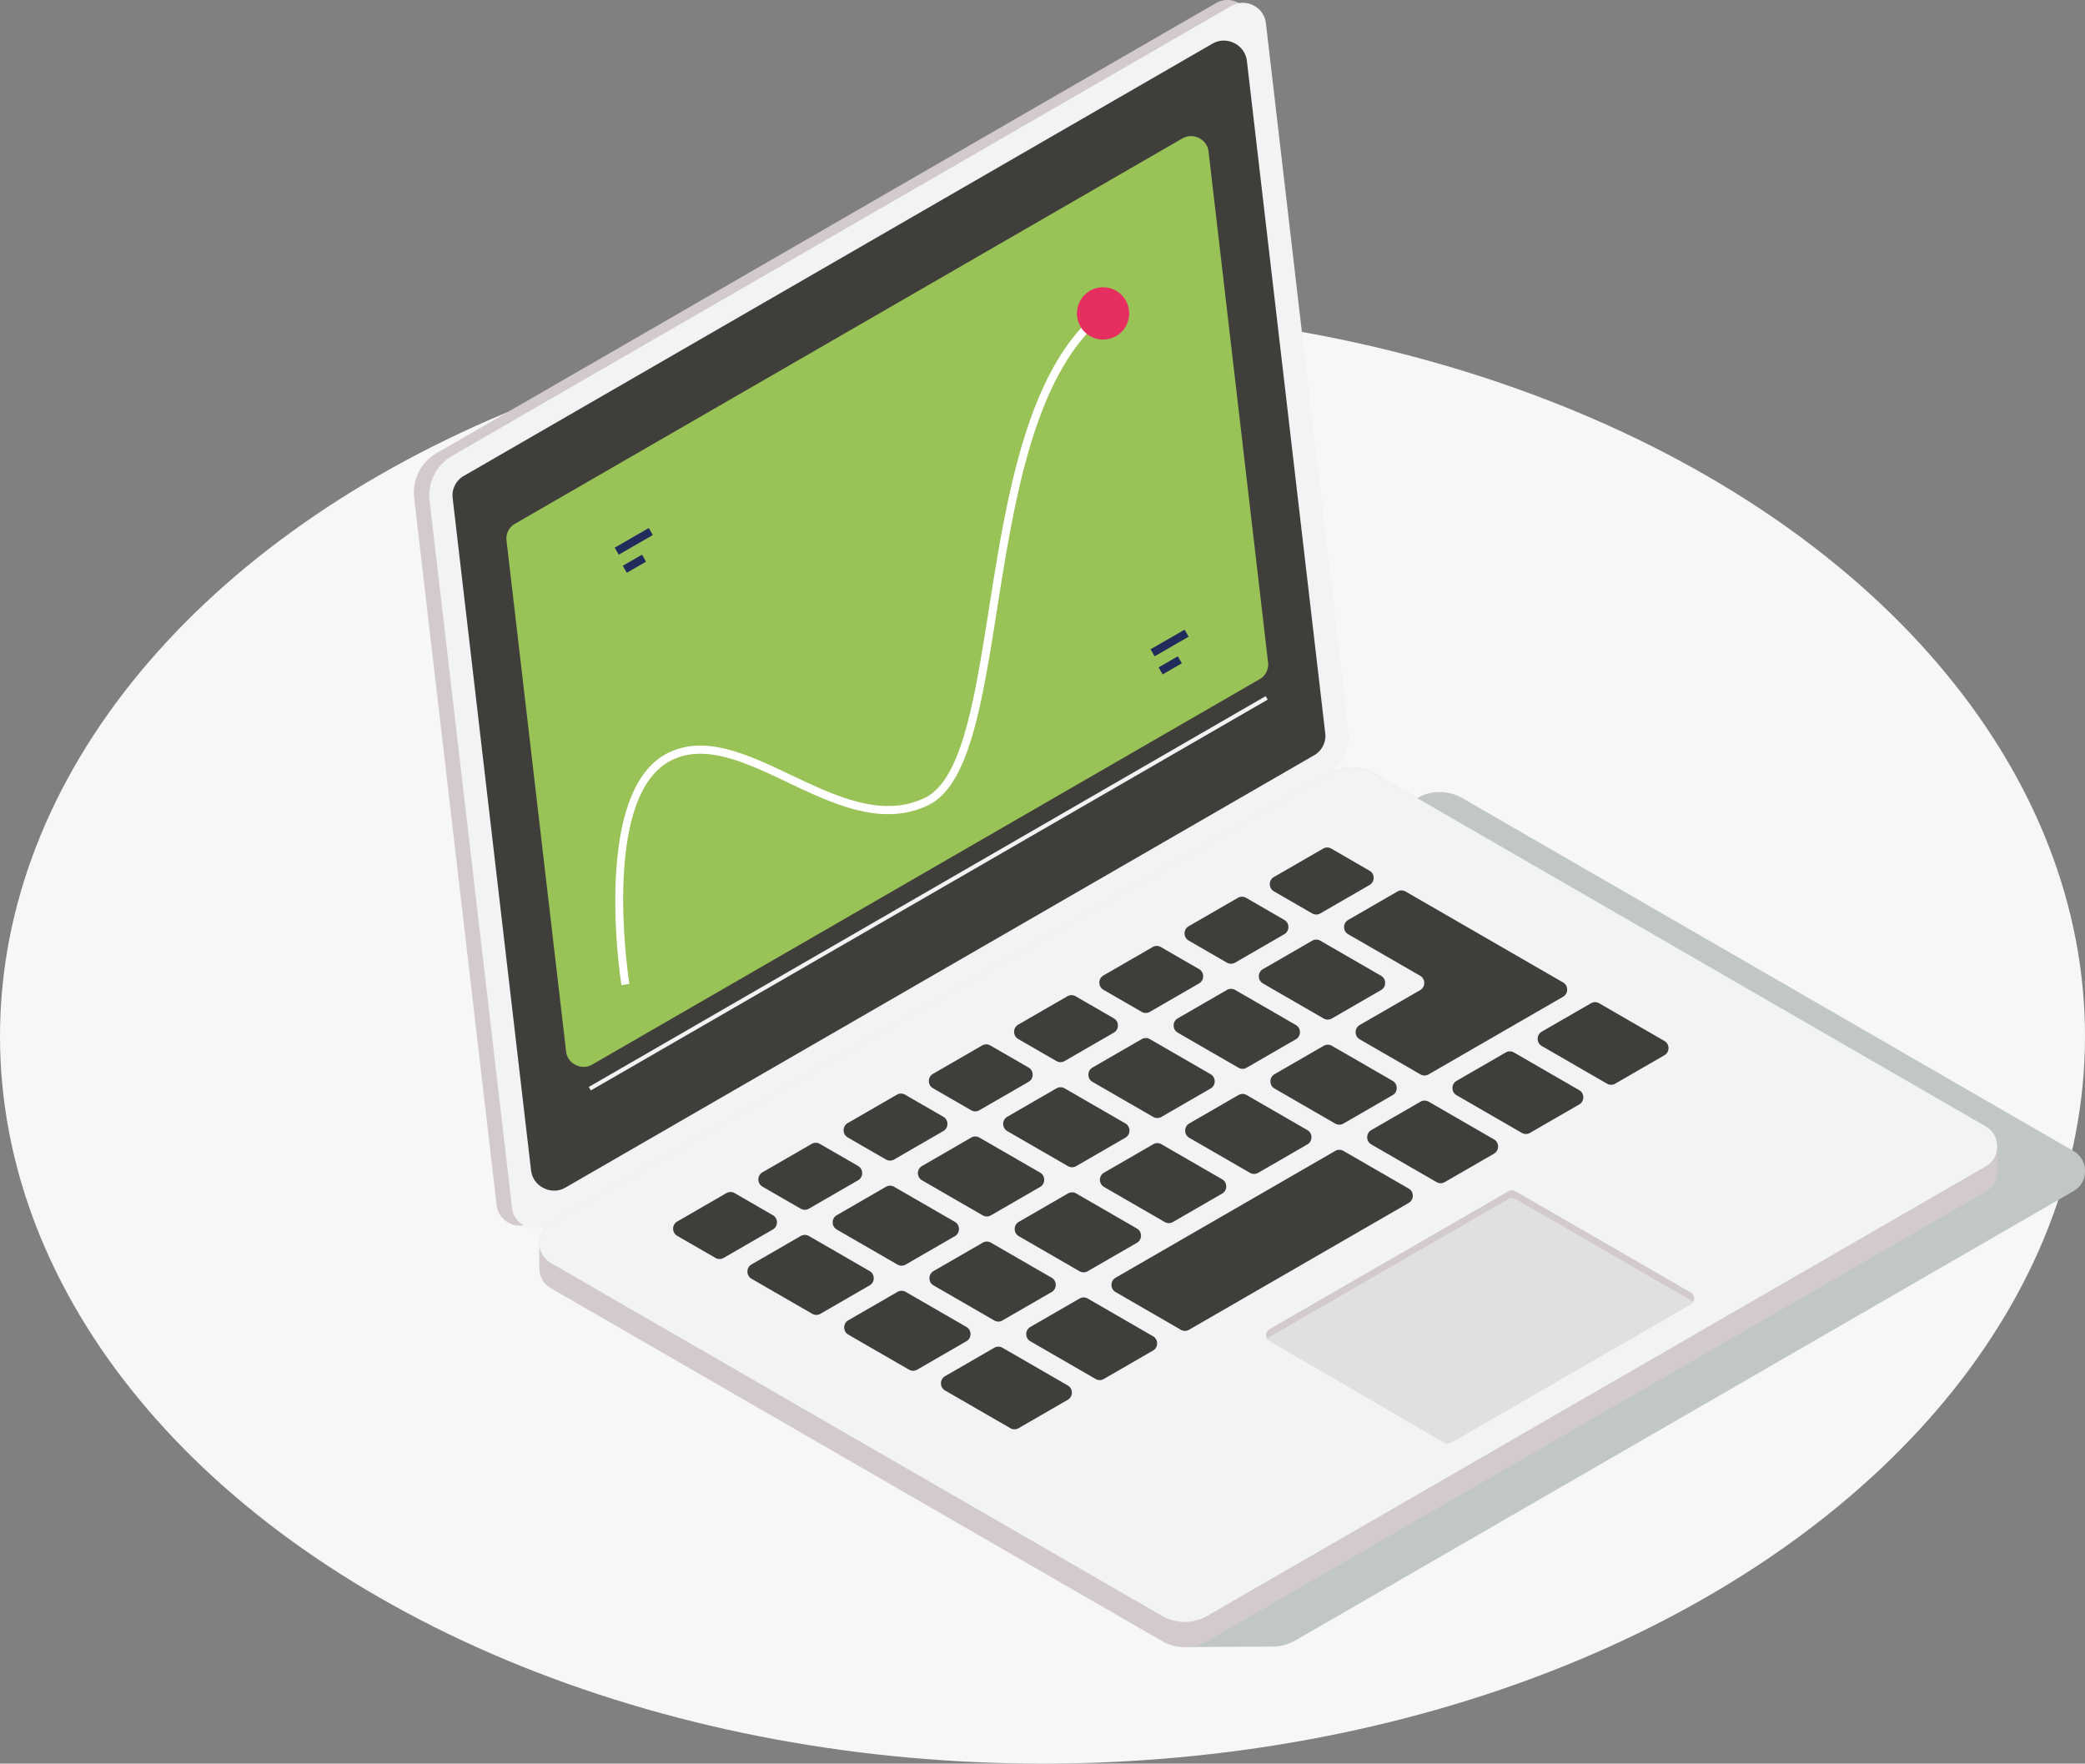 <svg xmlns="http://www.w3.org/2000/svg" width="539" height="455.893" viewBox="0 0 539 455.893">
  <rect x="0" y="0" width="539" height="455.893" fill="#808080" stroke="none"/>
  <g id="Group_1296" data-name="Group 1296" transform="translate(-191 -2406.107)">
    <g id="Group_1287" data-name="Group 1287">
      <ellipse id="Ellipse_38" data-name="Ellipse 38" cx="269.5" cy="188" rx="269.5" ry="188" transform="translate(191 2486)" fill="#f7f7f8"/>
      <g id="Group_772" data-name="Group 772" transform="translate(-1266.25 3100.147)">
        <path id="Path_576" data-name="Path 576" d="M1592.1-484.056l201.028-116.075a11.734,11.734,0,0,1,12.009,0l157.816,91.122a5.863,5.863,0,0,1,3,5.2,5.861,5.861,0,0,1-3,5.2L1761.93-382.538a11.943,11.943,0,0,1-6.375,1.647l-23.079.122a36.682,36.682,0,0,1,6.114-8.312L1592.1-473.659a5.863,5.863,0,0,1-3-5.2A5.859,5.859,0,0,1,1592.1-484.056Z" transform="translate(30.297 112.493)" fill="#c1c7c7" fill-rule="evenodd"/>
        <g id="Group_675" data-name="Group 675" transform="translate(1564.25 -694.04)">
          <path id="Path_577" data-name="Path 577" d="M1570.26-576.989l201.3-116.225a5.85,5.85,0,0,1,5.7-.164,5.853,5.853,0,0,1,3.269,4.669l21.286,182.662a11.784,11.784,0,0,1-5.921,11.787L1594.6-378.033a5.841,5.841,0,0,1-5.7.165,5.842,5.842,0,0,1-3.269-4.668l-21.3-182.666A11.792,11.792,0,0,1,1570.26-576.989Z" transform="translate(-1564.25 694.04)" fill="#d3cbcb" fill-rule="evenodd"/>
          <path id="Path_578" data-name="Path 578" d="M1955.717-500.164v-6.52a5.865,5.865,0,0,0-3-5.2L1794.9-603a11.722,11.722,0,0,0-12.009,0L1581.862-486.933a5.863,5.863,0,0,0-3,5.2v6.523a5.86,5.86,0,0,0,3,5.2l157.825,91.12a11.723,11.723,0,0,0,12.006,0l201.021-116.072A5.857,5.857,0,0,0,1955.717-500.164Z" transform="translate(-1546.434 803.026)" fill="#d3cbcb" fill-rule="evenodd"/>
          <path id="Path_579" data-name="Path 579" d="M1581.862-486.933,1782.889-603a11.722,11.722,0,0,1,12.009,0l157.816,91.12a5.865,5.865,0,0,1,3,5.2,5.858,5.858,0,0,1-3,5.2L1751.693-385.415a11.727,11.727,0,0,1-12.006,0l-157.825-91.12a5.86,5.86,0,0,1-3-5.2A5.864,5.864,0,0,1,1581.862-486.933Z" transform="translate(-1546.434 803.026)" fill="#f2f3f4" fill-rule="evenodd"/>
          <path id="Path_580" data-name="Path 580" d="M1572.051-576.666l201.307-116.223a5.846,5.846,0,0,1,5.695-.167,5.851,5.851,0,0,1,3.269,4.67l21.288,182.664a11.79,11.79,0,0,1-5.924,11.787L1596.4-377.707a5.85,5.85,0,0,1-5.7.164,5.844,5.844,0,0,1-3.267-4.669l-21.3-182.664A11.791,11.791,0,0,1,1572.051-576.666Z" transform="translate(-1562.064 694.436)" fill="#f2f3f4" fill-rule="evenodd"/>
          <path id="Path_581" data-name="Path 581" d="M1598-392.854,1791.38-504.51a5.787,5.787,0,0,0,2.959-5.888L1774.109-683.98a5.851,5.851,0,0,0-3.267-4.67,5.851,5.851,0,0,0-5.7.164l-193.39,111.654a5.789,5.789,0,0,0-2.958,5.888l20.242,173.587a5.848,5.848,0,0,0,3.269,4.669A5.84,5.84,0,0,0,1598-392.854Z" transform="translate(-1558.763 699.806)" fill="#403e3b" fill-rule="evenodd"/>
          <path id="Path_582" data-name="Path 582" d="M1683.759-445.224l12.69-7.328a2.1,2.1,0,0,0,1.072-1.86,2.1,2.1,0,0,0-1.072-1.86L1679.6-466a2.1,2.1,0,0,0-2.148,0l-12.689,7.326a2.1,2.1,0,0,0-1.074,1.86,2.093,2.093,0,0,0,1.074,1.859l16.848,9.73a2.1,2.1,0,0,0,2.148,0Zm96.258-121.3,7.534,4.35a2.1,2.1,0,0,1,1.074,1.86,2.093,2.093,0,0,1-1.074,1.86l-4.872,2.814-10.722,6.19a2.094,2.094,0,0,0-1.074,1.86,2.093,2.093,0,0,0,1.074,1.858l15.662,9.044a2.106,2.106,0,0,0,2.149,0l15.91-9.186,5.051-2.916,13.762-7.945a2.1,2.1,0,0,0,1.072-1.86,2.1,2.1,0,0,0-1.072-1.86l-16.736-9.663h0l-5.062-2.921-18.882-10.9a2.091,2.091,0,0,0-2.147,0l-12.688,7.324a2.1,2.1,0,0,0-1.074,1.86,2.093,2.093,0,0,0,1.074,1.86l11.039,6.374ZM1765.6-516.887a2.091,2.091,0,0,1,2.146,0l16.845,9.723a2.1,2.1,0,0,1,1.074,1.86,2.1,2.1,0,0,1-1.074,1.86l-56.758,32.773a2.1,2.1,0,0,1-2.148,0l-16.848-9.727a2.1,2.1,0,0,1-1.074-1.86,2.1,2.1,0,0,1,1.074-1.857l56.762-32.771Zm-59.8,58.939a2.1,2.1,0,0,1-2.146,0l-16.85-9.728a2.1,2.1,0,0,1-1.072-1.86,2.1,2.1,0,0,1,1.072-1.86l12.69-7.326a2.091,2.091,0,0,1,2.146,0l16.85,9.727a2.1,2.1,0,0,1,1.074,1.858,2.1,2.1,0,0,1-1.074,1.86l-12.69,7.328Zm88.139-50.892,12.688-7.326a2.1,2.1,0,0,0,1.074-1.86,2.093,2.093,0,0,0-1.074-1.86l-16.842-9.725a2.1,2.1,0,0,0-2.148,0l-12.691,7.326a2.1,2.1,0,0,0-1.072,1.86,2.1,2.1,0,0,0,1.072,1.86l16.845,9.725a2.105,2.105,0,0,0,2.148,0Zm22.034-12.724a2.092,2.092,0,0,1-2.146,0l-16.845-9.723a2.1,2.1,0,0,1-1.073-1.86,2.1,2.1,0,0,1,1.073-1.86l12.69-7.328a2.106,2.106,0,0,1,2.148,0l16.843,9.725a2.1,2.1,0,0,1,1.072,1.86,2.1,2.1,0,0,1-1.072,1.86l-12.69,7.326ZM1838-534.286a2.091,2.091,0,0,1-2.146,0l-16.843-9.723a2.1,2.1,0,0,1-1.072-1.86,2.1,2.1,0,0,1,1.072-1.86l12.688-7.324a2.094,2.094,0,0,1,2.147,0l16.841,9.723a2.092,2.092,0,0,1,1.074,1.86,2.091,2.091,0,0,1-1.074,1.857L1838-534.286Zm-88.23-49.7a2.093,2.093,0,0,1-1.074-1.858,2.094,2.094,0,0,1,1.074-1.86l12.688-7.326a2.1,2.1,0,0,1,2.148,0l9.852,5.688a2.093,2.093,0,0,1,1.074,1.86,2.1,2.1,0,0,1-1.074,1.86l-12.688,7.324a2.094,2.094,0,0,1-2.148,0l-9.852-5.688Zm-22.036,12.724,9.852,5.688a2.105,2.105,0,0,0,2.149,0l12.691-7.326a2.1,2.1,0,0,0,1.071-1.86,2.1,2.1,0,0,0-1.071-1.86l-9.853-5.688a2.1,2.1,0,0,0-2.148,0l-12.69,7.326a2.1,2.1,0,0,0-1.074,1.86,2.1,2.1,0,0,0,1.074,1.86ZM1705.7-558.542a2.1,2.1,0,0,1-1.071-1.86,2.1,2.1,0,0,1,1.071-1.859l12.691-7.326a2.106,2.106,0,0,1,2.148,0l9.851,5.688a2.1,2.1,0,0,1,1.074,1.86,2.1,2.1,0,0,1-1.074,1.86l-12.69,7.326a2.09,2.09,0,0,1-2.146,0l-9.854-5.688Zm-22.036,12.723,9.854,5.688a2.1,2.1,0,0,0,2.146,0l12.69-7.326a2.1,2.1,0,0,0,1.074-1.86,2.092,2.092,0,0,0-1.074-1.86l-9.852-5.688a2.094,2.094,0,0,0-2.148,0l-12.69,7.326a2.1,2.1,0,0,0-1.072,1.86,2.1,2.1,0,0,0,1.072,1.86ZM1661.627-533.1a2.093,2.093,0,0,1-1.074-1.86,2.1,2.1,0,0,1,1.074-1.86l12.688-7.326a2.105,2.105,0,0,1,2.148,0l9.851,5.688a2.1,2.1,0,0,1,1.074,1.86,2.1,2.1,0,0,1-1.074,1.86l-12.69,7.326a2.091,2.091,0,0,1-2.146,0l-9.852-5.688Zm-22.036,12.724,9.852,5.688a2.105,2.105,0,0,0,2.149,0l12.688-7.328a2.092,2.092,0,0,0,1.074-1.86,2.091,2.091,0,0,0-1.074-1.858l-9.851-5.688a2.1,2.1,0,0,0-2.149,0l-12.688,7.326a2.094,2.094,0,0,0-1.074,1.859,2.1,2.1,0,0,0,1.074,1.86Zm-22.036,12.721a2.1,2.1,0,0,1-1.074-1.86,2.1,2.1,0,0,1,1.074-1.86l12.69-7.326a2.092,2.092,0,0,1,2.146,0l9.852,5.688a2.1,2.1,0,0,1,1.074,1.86,2.1,2.1,0,0,1-1.074,1.86l-12.688,7.326a2.106,2.106,0,0,1-2.149,0l-9.851-5.688Zm-22.036,12.721,9.852,5.688a2.1,2.1,0,0,0,2.149,0l12.69-7.326a2.1,2.1,0,0,0,1.072-1.86,2.094,2.094,0,0,0-1.072-1.858l-9.854-5.691a2.1,2.1,0,0,0-2.146,0l-12.69,7.328a2.1,2.1,0,0,0-1.074,1.86,2.1,2.1,0,0,0,1.074,1.858Zm41.244-1.631,15.66,9.042a2.1,2.1,0,0,0,2.148,0l12.69-7.326a2.1,2.1,0,0,0,1.074-1.86,2.1,2.1,0,0,0-1.074-1.86l-15.662-9.042a2.092,2.092,0,0,0-2.146,0l-12.691,7.326a2.1,2.1,0,0,0-1.074,1.859,2.1,2.1,0,0,0,1.074,1.86Zm25.017,14.444,15.662,9.042a2.091,2.091,0,0,0,2.146,0l12.691-7.326a2.1,2.1,0,0,0,1.074-1.86,2.1,2.1,0,0,0-1.074-1.86l-15.662-9.042a2.089,2.089,0,0,0-2.146,0l-12.691,7.326a2.1,2.1,0,0,0-1.074,1.86,2.1,2.1,0,0,0,1.074,1.86Zm8.462,10.717a2.1,2.1,0,0,1,1.074,1.86,2.092,2.092,0,0,1-1.074,1.86l-12.69,7.326a2.092,2.092,0,0,1-2.146,0l-15.662-9.042a2.093,2.093,0,0,1-1.074-1.86,2.1,2.1,0,0,1,1.074-1.86l12.69-7.326a2.1,2.1,0,0,1,2.146,0l15.662,9.041Zm-25.016-14.443a2.1,2.1,0,0,1,1.074,1.86,2.094,2.094,0,0,1-1.074,1.86l-12.691,7.326a2.092,2.092,0,0,1-2.146,0l-15.662-9.042a2.094,2.094,0,0,1-1.074-1.86,2.1,2.1,0,0,1,1.074-1.86l12.69-7.326a2.1,2.1,0,0,1,2.146,0l15.662,9.042Zm114.4-85.374a2.092,2.092,0,0,1,2.146,0l15.662,9.041a2.093,2.093,0,0,1,1.074,1.86,2.1,2.1,0,0,1-1.074,1.86l-12.69,7.326a2.1,2.1,0,0,1-2.146,0l-15.662-9.042a2.1,2.1,0,0,1-1.074-1.86,2.094,2.094,0,0,1,1.074-1.86l12.69-7.326ZM1737.6-558.5l-12.69,7.326a2.1,2.1,0,0,0-1.074,1.86,2.094,2.094,0,0,0,1.074,1.86l15.662,9.042a2.092,2.092,0,0,0,2.146,0l12.691-7.326a2.1,2.1,0,0,0,1.074-1.86,2.1,2.1,0,0,0-1.074-1.86l-15.662-9.042a2.091,2.091,0,0,0-2.146,0Zm-22.036,12.721a2.1,2.1,0,0,1,2.146,0l15.662,9.044a2.094,2.094,0,0,1,1.074,1.86,2.092,2.092,0,0,1-1.074,1.857l-12.689,7.328a2.105,2.105,0,0,1-2.148,0l-15.662-9.042a2.1,2.1,0,0,1-1.072-1.86,2.1,2.1,0,0,1,1.072-1.86l12.69-7.328Zm-22.036,12.723-12.688,7.326a2.1,2.1,0,0,0-1.074,1.86,2.1,2.1,0,0,0,1.074,1.86l15.66,9.042a2.1,2.1,0,0,0,2.148,0l12.69-7.326a2.1,2.1,0,0,0,1.072-1.86,2.1,2.1,0,0,0-1.072-1.86l-15.662-9.042a2.1,2.1,0,0,0-2.148,0Zm-22.036,12.722a2.1,2.1,0,0,1,2.148,0l15.662,9.042a2.1,2.1,0,0,1,1.074,1.862,2.1,2.1,0,0,1-1.074,1.858l-12.69,7.326a2.094,2.094,0,0,1-2.148,0l-15.66-9.042a2.093,2.093,0,0,1-1.074-1.86A2.092,2.092,0,0,1,1658.8-513l12.688-7.328Zm91.125-23.723a2.105,2.105,0,0,1,2.149,0l15.662,9.041a2.1,2.1,0,0,1,1.072,1.86,2.1,2.1,0,0,1-1.072,1.86l-12.69,7.326a2.1,2.1,0,0,1-2.149,0l-15.662-9.042a2.1,2.1,0,0,1-1.072-1.86,2.1,2.1,0,0,1,1.072-1.86l12.691-7.326Zm-22.036,12.721L1727.887-524a2.1,2.1,0,0,0-1.072,1.86,2.094,2.094,0,0,0,1.072,1.857l15.662,9.044a2.1,2.1,0,0,0,2.147,0l12.69-7.326a2.1,2.1,0,0,0,1.074-1.86,2.1,2.1,0,0,0-1.074-1.86l-15.662-9.044a2.105,2.105,0,0,0-2.148,0Zm-22.036,12.724-12.688,7.326a2.1,2.1,0,0,0-1.074,1.86,2.1,2.1,0,0,0,1.074,1.86l15.66,9.042a2.1,2.1,0,0,0,2.149,0l12.69-7.326a2.1,2.1,0,0,0,1.074-1.86,2.1,2.1,0,0,0-1.074-1.86l-15.662-9.042a2.094,2.094,0,0,0-2.148,0Zm-22.034,12.721-12.691,7.326a2.1,2.1,0,0,0-1.074,1.86,2.094,2.094,0,0,0,1.074,1.86l15.66,9.044a2.107,2.107,0,0,0,2.149,0l12.69-7.328a2.093,2.093,0,0,0,1.074-1.86,2.092,2.092,0,0,0-1.074-1.858l-15.661-9.044A2.1,2.1,0,0,0,1696.507-505.887Z" transform="translate(-1527.432 814.406)" fill="#403e3b" fill-rule="evenodd"/>
          <path id="Path_583" data-name="Path 583" d="M1664.44-519.523l61.7-35.623a1.775,1.775,0,0,1,1.816,0l45.261,26.137a1.773,1.773,0,0,1,.909,1.571,1.773,1.773,0,0,1-.909,1.571l-61.865,35.718a1.772,1.772,0,0,1-1.819,0l-45.1-26.231a1.774,1.774,0,0,1-.9-1.574A1.77,1.77,0,0,1,1664.44-519.523Z" transform="translate(-1443.19 863.097)" fill="#e0e0df" fill-rule="evenodd"/>
          <path id="Path_584" data-name="Path 584" d="M1664.44-519.523l61.7-35.623a1.775,1.775,0,0,1,1.816,0l45.261,26.137a1.773,1.773,0,0,1,.909,1.571,1.812,1.812,0,0,1-.287.992,1.812,1.812,0,0,0-.622-.579l-45.261-26.137a1.775,1.775,0,0,0-1.816,0l-61.7,35.623a1.818,1.818,0,0,0-.621.581,1.8,1.8,0,0,1-.287-1A1.77,1.77,0,0,1,1664.44-519.523Z" transform="translate(-1443.19 863.097)" fill="#d3cbcb" fill-rule="evenodd"/>
          <path id="Path_585" data-name="Path 585" d="M1584.621-511.933,1759.6-612.957l.52.905L1585.142-511.028Z" transform="translate(-1539.41 792.909)" fill="#f2f3f4" fill-rule="evenodd"/>
          <path id="Path_586" data-name="Path 586" d="M1597.258-438.207l172.406-99.547a4.4,4.4,0,0,0,2.248-4.474l-15.373-131.91a4.435,4.435,0,0,0-2.482-3.547,4.443,4.443,0,0,0-4.33.124l-172.417,99.545a4.4,4.4,0,0,0-2.249,4.474l15.384,131.912a4.441,4.441,0,0,0,2.484,3.549A4.45,4.45,0,0,0,1597.258-438.207Z" transform="translate(-1551.109 713.369)" fill="#99c257" fill-rule="evenodd"/>
          <path id="Path_587" data-name="Path 587" d="M1589.3-480.407c-.02-.142-7.956-49.678,11.79-59.892,9.714-5.022,20.675.175,32.047,5.568,11.587,5.5,23.618,11.2,34.595,5.895,9.579-4.63,12.837-25.23,16.562-48.8,4.179-26.439,8.939-56.545,24.166-73a6.267,6.267,0,0,1-1.041-3.464,6.291,6.291,0,0,1,6.292-6.292A6.292,6.292,0,0,1,1720-654.1a6.291,6.291,0,0,1-6.292,6.29,6.264,6.264,0,0,1-3.819-1.289c-14.714,16.01-19.41,45.7-23.532,71.785-3.817,24.149-7.156,45.257-17.717,50.361-11.881,5.742-24.371-.182-36.4-5.885-10.9-5.167-21.4-10.149-30.2-5.6-18.392,9.512-10.7,57.572-10.682,57.71Z" transform="translate(-1535.647 735.071)" fill="#fff" fill-rule="evenodd"/>
          <path id="Path_588" data-name="Path 588" d="M1648.236-660.577a6.755,6.755,0,0,1,6.754,6.754,6.754,6.754,0,0,1-6.754,6.753,6.755,6.755,0,0,1-6.756-6.753A6.755,6.755,0,0,1,1648.236-660.577Z" transform="translate(-1470.079 734.843)" fill="#e62f60" fill-rule="evenodd"/>
          <path id="Path_589" data-name="Path 589" d="M1587.642-627.46l8.8-5.078,1.048,1.811-8.8,5.078-1.048-1.811Zm2.077,4.676,1.05,1.811,4.967-2.869-1.047-1.809Z" transform="translate(-1535.728 769.033)" fill="#212c5d" fill-rule="evenodd"/>
          <path id="Path_590" data-name="Path 590" d="M1650.054-615.623l8.8-5.078,1.05,1.811-8.8,5.078-1.048-1.811Zm2.078,4.676,1.05,1.811,4.967-2.867-1.048-1.813Z" transform="translate(-1459.624 783.466)" fill="#212c5d" fill-rule="evenodd"/>
        </g>
      </g>
    </g>
  </g>
</svg>
